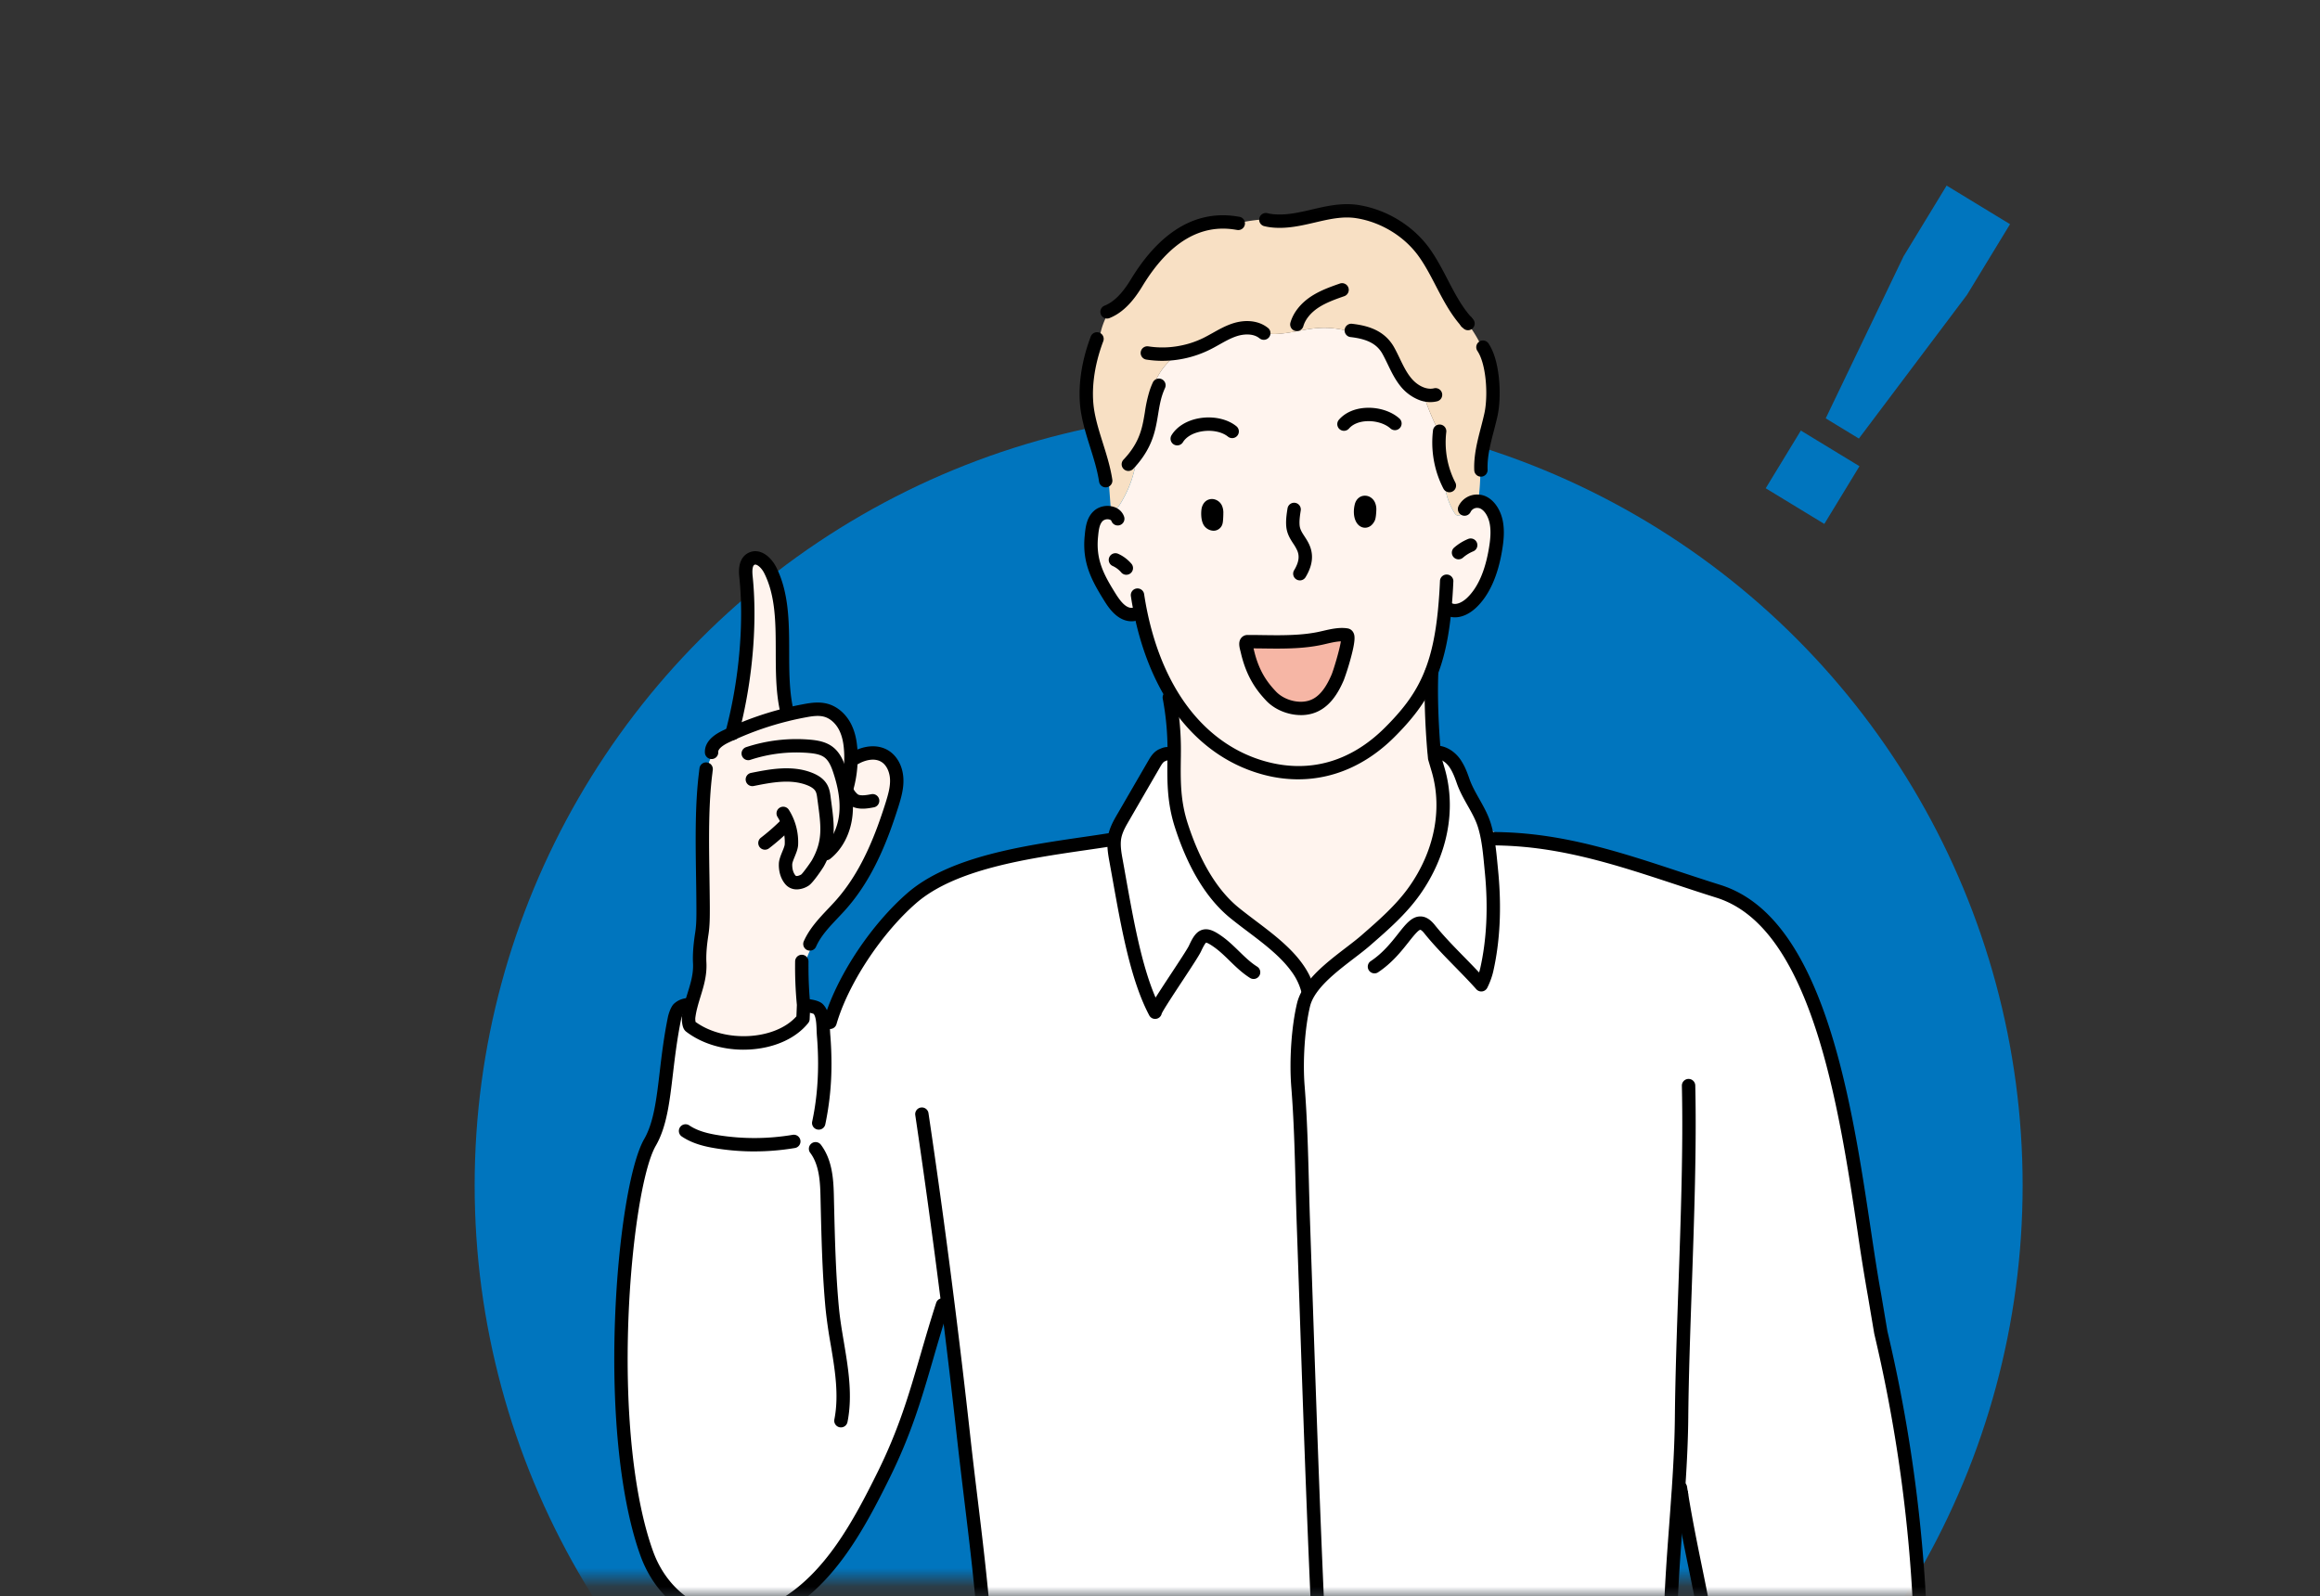 <svg width="125" height="86" fill="none" xmlns="http://www.w3.org/2000/svg"><rect width="100%" height="100%" fill="#333333" stroke="none"/><mask id="a" style="mask-type:alpha" maskUnits="userSpaceOnUse" x="16" y="6" width="104" height="80"><path fill="#D9D9D9" d="M16.213 6h102.979v79.149H16.213z"/></mask><g mask="url(#a)"><circle cx="67.276" cy="63.872" r="41.702" fill="#0075BE"/></g><mask id="b" style="mask-type:alpha" maskUnits="userSpaceOnUse" x="0" y="0" width="125" height="86"><path fill="#D9D9D9" d="M.433 0h124.326v86H.433z"/></mask><g mask="url(#b)"><mask id="c" style="mask-type:alpha" maskUnits="userSpaceOnUse" x="25" y="10" width="88" height="94"><path fill="#D9D9D9" d="M25.695 10.212h86.771v93.361H25.695z"/></mask><g mask="url(#c)"><path d="M59.855 27.644l.069-.214c.13.088.29-.055.375-.186.545-.835.88-1.806.965-2.798.838-1.197.665-2.212 1.02-3.286a3.81 3.81 0 01.074-.207l-.226-.091a3.378 3.378 0 011.49-1.874c.475-.088.937-.24 1.37-.453.503-.247.968-.57 1.497-.751.522-.178 1.149-.189 1.583.153.88.195 1.87-.158 2.808-.25.64-.063 1.29.005 1.904.194l.023-.076c.836.096 1.583.343 2 1.098.303.55.517 1.154.906 1.648.217.279.512.52.838.65.046.018.092.035.14.048.234.713.524 1.407.867 2.076a5.126 5.126 0 00.238 2.14c.025.07.049.14.077.21l-.05.02c-.01.669.174 1.34.523 1.911.05.086.12.176.22.18.073.003.136-.044.194-.087l.215-.165-.069-.088a.749.749 0 01.737-.435c.1.004.202.03.293.077.36.184.599.618.685 1.07.086.455.042.93-.033 1.388-.179 1.114-.559 2.243-1.31 2.945-.305.285-.714.488-1.077.388l-.038.137a1.893 1.893 0 01-.325-.116c-.133 1.352-.359 2.413-.714 3.324a7.976 7.976 0 01-.235.543c-.473.99-1.132 1.818-2.026 2.708-1.85 1.84-4.21 2.614-6.787 1.896-2.111-.589-3.767-1.986-4.938-3.913-.774-1.272-1.335-2.778-1.677-4.434l-.402.087c-.586.062-.987-.504-1.263-.946-.672-1.078-1.12-1.935-.994-3.247.038-.407.08-.855.387-1.127a.75.75 0 01.668-.149l-.002.002zm13.94-.157a.587.587 0 00-.04-.262c-.035-.08-.112-.149-.2-.153-.114-.008-.183.08-.21.195-.148.625.178 1.064.395.644.037-.07.052-.347.055-.424zm-1.722 9.015c.082-.191.753-2.24.484-2.285-.493-.082-1.06.111-1.54.204-.628.121-1.26.157-1.896.165-.633.01-1.272-.012-1.904-.01-.166.002-.05.345-.007.53.27 1.16.737 1.833 1.271 2.399.536.568 1.432.792 2.108.602.693-.192 1.14-.806 1.484-1.605zm-6.521-8.837a.604.604 0 00-.038-.26c-.038-.08-.113-.149-.202-.155-.116-.006-.18.082-.212.196-.041.142-.026.593.1.706.103.094.242.133.312 0 .034-.07.037-.41.04-.487z" fill="#FFF4EE"/><path d="M70.668 53.252c.724-1.005 2.093-1.857 2.936-2.591.936-.816 1.882-1.638 2.604-2.655 1.32-1.862 1.93-4.25 1.29-6.484l-.198-.675a7.94 7.94 0 00-.022-.227l-.007-.076.112-.007c.384-.002.737.236.968.541.035.047.07.098.1.149.172.27.282.578.388.882.286.804.853 1.498 1.118 2.3.03.094.06.191.083.288l.199-.054c.256.186.512.376.769.562 4.082.134 7.696 1.603 11.578 2.823 6.387 2.005 7.25 15.473 8.411 21.753l.342 2.024a81.558 81.558 0 011.827 26.351c-.153 1.626-.496 2.85-.806 4.077v.353H91.257c.285-1.949.557-3.278.63-5.496.066-1.959-.3-4.21.38-6.105.019-.055.04-.109.06-.162l-.08-.027v-1.391h-.126a16.49 16.49 0 00-.055-.715c-.224-2.304-.908-4.73-1.47-8.18v-.004c-.02-.11-.036-.223-.055-.337l-.1-.006a5.424 5.424 0 01-.017.23c-.253 3.744-.65 7.474-.3 11.236.36 3.905.595 7.273.81 10.957h-19c-.543-7.092-.886-14.197-1.164-21.305-.203-5.19-.37-10.38-.55-15.57-.08-2.385-.096-4.785-.285-7.164-.114-1.439.02-3.226.298-4.394a2.57 2.57 0 01.436-.9v-.001z" fill="#fff"/><path d="M72.557 34.217c.27.046-.402 2.094-.484 2.285-.344.8-.791 1.413-1.484 1.605-.676.19-1.572-.034-2.108-.602-.534-.566-1.001-1.24-1.271-2.398-.043-.186-.159-.53.007-.531.633-.002 1.27.02 1.904.01.636-.008 1.269-.044 1.896-.165.48-.093 1.047-.286 1.54-.204z" fill="#F6B6A5"/><path d="M43.356 54.182c.246.005.617.078.72.178.239.234.266.686.28 1.07.133-.204.279-.399.44-.583.74-2.302 2.556-4.91 4.331-6.453 2.55-2.214 7.52-2.634 10.75-3.154l.16.018c.006-.064.016-.127.029-.192.062-.297.198-.574.347-.84.039-.069.078-.137.118-.204l1.651-2.85c.11-.188.233-.392.435-.477l.078-.032c.13-.052.21-.07.438-.02h.002c.03.009.066.016.1.025h.028c-.02 1.372-.041 2.492.39 3.821.552 1.706 1.446 3.555 2.869 4.708 1.08.879 2.512 1.778 3.347 2.933.316.333.587.713.799 1.122a2.576 2.576 0 00-.437.9c-.278 1.168-.412 2.956-.297 4.395.189 2.378.204 4.779.285 7.163.18 5.19.347 10.381.55 15.57.277 7.108.62 14.214 1.162 21.306H53.45l-.429-.002c.055-2.157.044-5.083.182-8.578.22-5.57-.675-11.077-1.286-16.592-.262-2.38-.543-4.758-.844-7.135l-.29.036c-1.128 3.502-1.543 5.865-3.176 9.17-1.272 2.574-2.814 5.48-5.367 7-2.926 1.74-6.242.394-7.388-2.764-2.406-6.633-1.261-19.683.17-22.165.88-1.53.733-3.832 1.32-6.698.024-.115.134-.44.222-.514a.832.832 0 01.485-.207l.175.047c-.053.2-.096.41-.123.626-.012.096.003.352.058.456a.117.117 0 00.03.037c1.773 1.356 4.84 1.136 6.073-.4l.017-.404.014-.321.062.003.002.001z" fill="#fff"/><path d="M62.133 20.861l.226.092a3.9 3.9 0 00-.075.207c-.354 1.073-.182 2.09-1.02 3.286a6.104 6.104 0 01-.965 2.798c-.085.13-.245.274-.375.186-.075-.05-.089-.154-.094-.244l-.095-1.297-.16.013c-.19-1.246-.737-2.408-.96-3.649-.235-1.312.026-2.76.492-3.991l.128.018c.07-.542.263-1.069.551-1.536.57-.275.995-.789 1.346-1.33.044-.067.084-.134.126-.2 1.157-1.896 2.91-3.629 5.412-3.183h.003a8.836 8.836 0 011.535-.216l.002.024a2.717 2.717 0 00.392.064c1.545.143 2.994-.747 4.543-.499 1.398.224 2.752 1.031 3.593 2.207.836 1.171 1.298 2.64 2.262 3.72a7.412 7.412 0 011.337 2.743l.022-.002c.126.804.102 1.701-.031 2.293-.219.983-.577 1.956-.536 2.96l-.035.132c0 .52-.038 1.041-.114 1.555a.749.749 0 00-.737.435l.068.088c-.071.057-.143.111-.215.166-.058.043-.12.09-.194.087-.099-.003-.169-.095-.22-.18a3.594 3.594 0 01-.523-1.912l.05-.02a5.143 5.143 0 01-.315-2.35 14.636 14.636 0 01-.867-2.075 1.745 1.745 0 01-.14-.049 2.074 2.074 0 01-.837-.649c-.39-.494-.603-1.098-.907-1.648-.417-.754-1.163-1.002-2-1.098l-.023.076a4.886 4.886 0 00-1.903-.195c-.937.093-1.928.446-2.809.25-.433-.341-1.06-.33-1.583-.152-.528.18-.994.504-1.496.75a5.33 5.33 0 01-1.37.454 3.379 3.379 0 00-1.49 1.873v-.002z" fill="#F8E0C4"/><path d="M63.137 37.459c1.171 1.926 2.827 3.324 4.938 3.912 2.576.718 4.937-.056 6.787-1.896.894-.89 1.552-1.718 2.026-2.708a8.11 8.11 0 00.235-.542l.015.006c-.057 1.347.016 2.968.133 4.314l.007.076c.008.074.016.15.022.226l.198.675c.64 2.234.03 4.623-1.29 6.484-.722 1.017-1.668 1.84-2.604 2.655-.843.734-2.212 1.586-2.936 2.59a4.939 4.939 0 00-.798-1.121c-.835-1.156-2.267-2.055-3.348-2.933-1.423-1.153-2.317-3.002-2.87-4.708-.43-1.329-.409-2.45-.389-3.821v-.029a15.086 15.086 0 00-.186-2.617v-.525l.06-.038zM43.78 50.942a5.365 5.365 0 00-.553 1.558h-.023c.009.548.04 1.097.091 1.642l-.001.037-.014.32-.017.405c-1.233 1.535-4.3 1.756-6.074.4a.123.123 0 01-.029-.037c-.054-.105-.07-.36-.058-.456.028-.217.07-.426.124-.626.198-.77.517-1.452.473-2.304-.028-.527.041-1.099.113-1.566.073-.467.071-.943.07-1.417-.01-2.424-.144-5.064.142-7.278.102-.368.238-.726.404-1.07l-.089-.01a.545.545 0 01.058-.276c.125-.254.423-.44.695-.573.127-.06.255-.12.383-.176l.002-.002a16.702 16.702 0 012.891-1l.071-.019c.309-.074.616-.14.927-.197.372-.07.761-.125 1.126-.025.454.122.818.476 1.034.89.18.351.265.739.299 1.131.008.073.012.15.017.224.002.07.006.138.006.208l.152-.001.327-.126.043.11c.418-.164.888-.197 1.273.02.423.242.643.74.669 1.228.027.483-.113.96-.258 1.423-.135.427-.28.853-.434 1.274-.546 1.472-1.25 2.886-2.279 4.063-.607.69-1.332 1.31-1.703 2.15l.142.076z" fill="#FFF4EE"/><path d="M39.506 39.501l.186-.87-.034-.008c.542-2.39.779-5.174.537-7.525-.037-.358-.04-.802.274-.977.394-.22.835.207 1.034.609 1.094 2.185.357 5.059.865 7.457v.325c-.98.242-1.941.574-2.862.989z" fill="#FFF4EE"/><path d="M60.968 33.477c-.78 0-1.267-.778-1.48-1.12-.678-1.09-1.185-2.035-1.046-3.472.042-.446.093-.998.508-1.363.257-.227.646-.316.992-.228a.918.918 0 01.356.169c.12.095.21.218.264.366a.36.36 0 11-.677.25.112.112 0 00-.028-.045.223.223 0 00-.093-.042.394.394 0 00-.337.07c-.2.176-.234.537-.267.887-.118 1.22.315 2.023.94 3.026.254.406.562.816.92.778a.36.36 0 11.076.717 1.264 1.264 0 01-.127.007z" fill="#000"/><path d="M60.686 30.972a.36.36 0 01-.274-.126 1.321 1.321 0 00-.46-.347.36.36 0 11.293-.658c.27.12.517.305.715.536a.36.36 0 01-.274.594zm9.259 11.022a7.31 7.31 0 01-1.967-.276c-2.107-.587-3.887-1.995-5.15-4.072-.786-1.294-1.366-2.825-1.722-4.548a17.511 17.511 0 01-.175-.976.36.36 0 01.714-.107c.049.325.105.64.167.936.34 1.644.89 3.097 1.633 4.32 1.165 1.918 2.8 3.216 4.727 3.753 2.361.658 4.586.034 6.435-1.805.945-.94 1.53-1.72 1.954-2.608.077-.16.153-.335.224-.518.342-.874.561-1.9.692-3.229a29.67 29.67 0 00.11-1.594.362.362 0 01.72.032 30.52 30.52 0 01-.112 1.633c-.138 1.396-.372 2.482-.737 3.42-.079.2-.161.39-.246.567-.456.953-1.102 1.819-2.096 2.808-1.5 1.49-3.287 2.263-5.17 2.263z" fill="#000"/><path d="M78.397 33.265a1.104 1.104 0 01-.574-.16.36.36 0 11.381-.612c.029.017.057.03.087.037.196.055.485-.065.74-.302.594-.556.997-1.477 1.2-2.74.059-.361.116-.831.035-1.263-.074-.385-.264-.698-.496-.817a.354.354 0 00-.145-.038l-.022-.002a.39.39 0 00-.372.228.361.361 0 01-.655-.302 1.108 1.108 0 011.091-.643c.15.008.299.048.431.116.43.22.758.714.875 1.323.102.544.037 1.093-.032 1.513-.228 1.422-.705 2.482-1.419 3.15-.359.334-.756.511-1.126.511l.001.001z" fill="#000"/><path d="M78.586 30.139a.36.36 0 01-.235-.634 2.73 2.73 0 01.754-.464.36.36 0 01.269.669 2.002 2.002 0 00-.553.342.36.36 0 01-.235.087zm-13.203-1.541a.645.645 0 01-.427-.18c-.299-.269-.245-.919-.203-1.07.1-.355.363-.47.578-.458h.006a.613.613 0 01.503.36.94.94 0 01.072.42v.056c-.01.35-.027.481-.075.581l-.005.012a.502.502 0 01-.448.28v-.001zm8.166-.162a.483.483 0 01-.169-.03c-.36-.133-.523-.647-.387-1.223v-.001c.074-.304.304-.488.586-.47.21.011.41.154.504.365a.928.928 0 01.072.416v.008c-.017.426-.072.532-.096.577-.137.266-.336.358-.51.358zm-3.458 10.096c-.685 0-1.408-.288-1.872-.781-.5-.53-1.054-1.25-1.36-2.563l-.02-.081c-.062-.24-.132-.512.03-.723a.436.436 0 01.345-.169c.276 0 .553.003.822.007.355.005.723.01 1.08.005.508-.008 1.175-.032 1.832-.16.107-.02.221-.047.342-.075.412-.095.88-.204 1.326-.13.127.022.235.1.298.216.083.15.14.386-.147 1.427a13.56 13.56 0 01-.363 1.14c-.28.65-.762 1.545-1.718 1.81a2.19 2.19 0 01-.595.078zm-2.552-3.595l.022.089c.266 1.143.726 1.748 1.182 2.231.422.449 1.174.665 1.748.503.502-.139.899-.583 1.25-1.4.1-.232.43-1.315.504-1.802-.248.009-.524.072-.792.135a8.427 8.427 0 01-.369.081c-.711.138-1.42.165-1.959.173-.367.005-.739 0-1.099-.005l-.487-.005zM63.428 24a.36.36 0 01-.307-.548c.286-.468.833-.802 1.5-.916.745-.128 1.51.038 1.995.432a.36.36 0 11-.455.559c-.324-.263-.88-.373-1.418-.281-.462.08-.829.291-1.007.582a.361.361 0 01-.308.172zm8.984-.786a.36.36 0 01-.272-.596c.327-.377.834-.604 1.429-.64.688-.043 1.39.177 1.83.573a.36.36 0 11-.483.536c-.297-.268-.809-.42-1.303-.39-.4.024-.73.164-.929.393a.36.36 0 01-.272.124zm-12.838 3.047a.36.36 0 01-.356-.306c-.095-.625-.283-1.224-.482-1.858-.18-.574-.366-1.167-.476-1.78-.223-1.241-.042-2.726.509-4.183a.36.36 0 01.674.254c-.505 1.337-.673 2.687-.474 3.801.102.569.274 1.115.455 1.692.199.632.404 1.286.507 1.965a.36.36 0 01-.357.414v.001zm1.22-.884a.36.36 0 01-.257-.612c.065-.066.124-.136.182-.203.09-.104.174-.214.25-.323.502-.717.606-1.358.718-2.037a7.3 7.3 0 01.255-1.155 4.197 4.197 0 01.174-.442.36.36 0 01.651.31 2.026 2.026 0 00-.07.167c-.001.001-.003.003-.003.005-.026.065-.05.134-.068.187-.112.342-.168.684-.227 1.045-.12.729-.243 1.482-.839 2.333a5.158 5.158 0 01-.508.617.359.359 0 01-.257.108zm17.298 1.149a.362.362 0 01-.321-.196 5.349 5.349 0 01-.237-.525c-.029-.074-.054-.148-.08-.22a5.488 5.488 0 01-.256-2.298l.01-.088a.36.36 0 01.717.075l-.01.089a4.772 4.772 0 00.222 1.99c.023.063.045.127.07.192.06.155.128.307.205.456a.36.36 0 01-.32.525zm1.7-.841a.36.36 0 01-.36-.346c-.033-.798.166-1.563.358-2.303.064-.246.13-.502.185-.75.13-.574.14-1.44.027-2.159-.079-.51-.21-.918-.38-1.185l-.011-.019a.36.36 0 01.579-.43.64.64 0 01.047.073c.223.354.383.842.477 1.45.128.81.114 1.763-.035 2.427-.058.26-.126.521-.192.774-.187.721-.364 1.402-.336 2.093a.36.36 0 01-.345.375h-.015zm-.188-6.776l.004.008-.004-.008zm-19.958-1.743a.361.361 0 01-.14-.693c.043-.018.083-.035.118-.052.423-.204.804-.586 1.205-1.204l.12-.194c.695-1.137 1.47-2.004 2.306-2.577 1.062-.729 2.226-.99 3.46-.774a.765.765 0 01.061.009l.01.002a.36.36 0 01-.11.711l-.032-.005-.005-.002a.645.645 0 01-.033-.003c-1.915-.341-3.611.673-5.042 3.015-.043.07-.084.139-.129.207-.3.464-.781 1.118-1.493 1.461a2.25 2.25 0 01-.157.07.361.361 0 01-.14.028v.001zm19.448.628a.359.359 0 01-.261-.112 5.755 5.755 0 01-.093-.1.36.36 0 01.534-.484l.082.088a.36.36 0 01-.262.608z" fill="#000"/><path d="M79 17.69a.36.36 0 01-.27-.12c-.58-.65-.983-1.426-1.373-2.176-.293-.562-.568-1.093-.913-1.575-.77-1.077-2.025-1.847-3.356-2.06-.742-.119-1.47.05-2.242.23-.73.17-1.483.345-2.277.272a3.071 3.071 0 01-.473-.08.36.36 0 01.214-.688 2.315 2.315 0 00.324.051c.678.063 1.343-.092 2.048-.256.805-.187 1.638-.38 2.52-.24 1.517.243 2.949 1.123 3.829 2.353.374.524.675 1.102.966 1.662.386.743.752 1.445 1.272 2.029a.36.36 0 01-.27.6v-.001zM62.24 54.904a.361.361 0 01-.32-.192c-1.002-1.893-1.497-4.659-1.974-7.334l-.171-.949c-.063-.347-.14-.778-.098-1.207a2.336 2.336 0 01.035-.23c.075-.36.238-.679.386-.944.04-.07.08-.14.122-.21l1.235-2.131.415-.716c.122-.209.288-.493.604-.627l.09-.038c.192-.076.346-.102.647-.036a.36.36 0 11-.156.704c-.142-.032-.154-.027-.227.002l-.006.003a.922.922 0 00-.058.024l-.007.003c-.096.04-.189.199-.263.327l-.415.715a1512.996 1512.996 0 00-1.35 2.332c-.123.217-.254.474-.31.737-.012.063-.02.111-.023.155-.033.33.031.69.089 1.009.057.312.114.63.17.95.418 2.334.847 4.739 1.607 6.504.182-.29.45-.7.841-1.294.41-.622.873-1.325.957-1.505.192-.414.38-.765.739-.86.33-.086.65.078 1.059.37.33.237.618.518.898.79.322.314.626.61.978.83a.36.36 0 11-.382.611c-.418-.262-.765-.599-1.1-.926-.272-.265-.529-.515-.815-.72-.306-.22-.418-.253-.453-.257-.04.03-.117.136-.27.464-.098.213-.447.746-1.008 1.598-.41.622-1.026 1.556-1.114 1.762a.36.36 0 01-.353.285v.001z" fill="#000"/><path d="M63.237 41.028a.372.372 0 01-.092-.012 2.787 2.787 0 00-.052-.013l-.045-.01a.36.36 0 11.175-.7l.035.01c.022.004.046.01.07.016a.36.36 0 01-.092.709z" fill="#000"/><path d="M70.46 53.697a.361.361 0 01-.349-.27 3.223 3.223 0 00-.533-1.086c-.589-.815-1.502-1.504-2.385-2.17a31.034 31.034 0 01-.899-.695C65.03 48.45 64.025 46.81 63.31 44.6c-.444-1.371-.427-2.54-.407-3.892v-.075a14.813 14.813 0 00-.255-2.983.36.36 0 11.71-.133 15.557 15.557 0 01.267 3.124v.078c-.02 1.342-.036 2.402.371 3.66.673 2.075 1.6 3.603 2.754 4.538.274.222.568.444.879.68.925.698 1.882 1.42 2.534 2.322.317.438.528.872.647 1.328a.36.36 0 01-.35.45h.001zm9.352-.272a.362.362 0 01-.27-.121c-.358-.403-.759-.812-1.146-1.208-.57-.582-1.16-1.185-1.654-1.803-.143-.18-.213-.19-.214-.19-.112 0-.436.41-.63.656-.379.481-.898 1.14-1.664 1.644a.361.361 0 01-.397-.601c.668-.44 1.126-1.021 1.495-1.489.41-.52.733-.93 1.194-.931h.002c.276 0 .53.151.778.461.472.59 1.048 1.18 1.606 1.749.259.265.524.536.78.809a2.9 2.9 0 00.057-.205c.353-1.55.439-3.298.254-5.193a42.435 42.435 0 01-.033-.342c-.06-.632-.122-1.286-.277-1.872a3.908 3.908 0 00-.079-.27c-.124-.377-.325-.735-.54-1.114-.209-.371-.425-.755-.574-1.176-.094-.267-.2-.567-.353-.81l-.005-.01a1.459 1.459 0 00-.08-.116c-.187-.248-.44-.397-.675-.397h-.003a.36.36 0 01-.002-.72h.005c.459 0 .926.256 1.252.684.05.067.088.125.12.18.196.31.316.65.42.95.129.36.32.701.524 1.062.221.393.45.799.596 1.244.038.115.067.217.091.314.17.64.234 1.322.297 1.983l.033.34c.192 1.973.102 3.798-.268 5.426-.066.28-.181.597-.319.868a.361.361 0 01-.321.198zM39.453 39.82a.36.36 0 01-.352-.44l.026-.096.005-.018a22.8 22.8 0 00.175-.721c.566-2.492.758-5.193.53-7.41-.03-.278-.105-1.015.457-1.328a.823.823 0 01.661-.065c.402.124.713.51.871.829.689 1.374.692 2.987.694 4.547.002 1.013.003 2.06.2 2.994l.003.012c.004.023.01.045.015.068l.01.048a.36.36 0 11-.706.15l-.009-.04a2.635 2.635 0 01-.02-.094c-.212-1.006-.214-2.09-.216-3.137-.002-1.544-.005-3.003-.618-4.228-.11-.224-.294-.417-.438-.461-.046-.014-.07-.009-.096.006-.056.031-.141.153-.092.625.236 2.291.038 5.077-.543 7.642-.05.22-.108.458-.183.748l-.006.024a1.178 1.178 0 00-.017.065.36.36 0 01-.351.28zm1.762 5.966a.36.36 0 01-.22-.645 11.41 11.41 0 001.026-.892.36.36 0 01.505.514c-.334.328-.701.648-1.091.948a.359.359 0 01-.22.075z" fill="#000"/><path d="M42.93 47.924a.79.79 0 01-.614-.275c-.238-.278-.363-.665-.352-1.09.003-.218.096-.447.186-.669.06-.145.127-.31.131-.398a2.535 2.535 0 00-.387-1.47.36.36 0 11.609-.385c.354.557.531 1.229.499 1.893-.012.21-.1.425-.184.632-.059.144-.132.325-.133.412-.007.25.057.464.178.606.045.052.193.01.311-.06.121-.113.518-.67.578-.779.586-1.048.486-1.8.32-3.045l-.035-.26c-.02-.16-.04-.298-.096-.398-.07-.127-.222-.237-.454-.328-.895-.354-1.95-.142-2.88.044a.36.36 0 11-.142-.706c.978-.195 2.194-.44 3.288-.007.397.156.665.369.82.65.116.21.153.438.18.654.01.086.023.173.034.257.166 1.249.298 2.235-.404 3.487-.037.069-.573.885-.814 1.034a1.221 1.221 0 01-.64.202h.001zm.258-.812l-.003.001.003-.001z" fill="#000"/><path d="M44.504 46.357a.36.36 0 01-.223-.643c.51-.402.85-1.073.933-1.84.07-.646-.031-1.37-.309-2.214-.107-.332-.24-.663-.484-.846-.219-.165-.533-.212-.84-.24a7.927 7.927 0 00-3.153.37.36.36 0 11-.227-.684 8.656 8.656 0 013.444-.403c.395.035.846.107 1.21.381.406.303.6.776.736 1.199.31.941.421 1.764.34 2.513-.102.958-.54 1.807-1.202 2.33a.359.359 0 01-.224.077z" fill="#000"/><path d="M45.563 43.04a.362.362 0 01-.341-.478c.014-.04.024-.077.034-.114l.003-.013a5.738 5.738 0 00.229-1.704v-.006c0-.06-.003-.123-.006-.188v-.005a4.097 4.097 0 00-.016-.201v-.007c-.034-.395-.119-.722-.26-.998-.189-.36-.483-.619-.807-.706-.301-.083-.656-.027-.966.031-.308.057-.605.12-.908.193l-.069.018c-.962.237-1.904.563-2.801.967l-.023.01a.36.36 0 11-.261-.672c.933-.42 1.912-.758 2.911-1.005l.072-.018c.318-.077.627-.143.948-.202.388-.073.84-.14 1.288-.018.516.14.975.53 1.257 1.071.186.362.296.775.339 1.264.008.077.013.154.017.229v.012a6.437 6.437 0 01-.298 2.295.36.36 0 01-.34.243l-.002.001z" fill="#000"/><path d="M38.34 40.901a.36.36 0 01-.36-.338.907.907 0 01.093-.456c.14-.285.422-.526.861-.74.139-.066.272-.127.396-.182a.36.36 0 11.29.66c-.117.05-.242.109-.372.17-.354.173-.482.318-.527.408a.19.19 0 00-.022.096.36.36 0 01-.338.382h-.022zm8.141 2.674c-.146 0-.297-.017-.446-.065-.354-.12-.668-.53-.772-.862a.79.79 0 01-.029-.437.36.36 0 01.703.162c0 .005.001.02.01.046l.004.012c.055.183.24.37.31.395.18.058.409.022.688-.031a.36.36 0 11.135.708c-.172.032-.382.072-.603.072z" fill="#000"/><path d="M43.638 51.226a.36.36 0 01-.33-.506c.305-.689.815-1.228 1.308-1.75.152-.16.31-.327.455-.492.884-1.01 1.587-2.266 2.212-3.95.153-.417.297-.84.428-1.257.146-.467.265-.885.242-1.295-.018-.328-.155-.745-.488-.935-.34-.193-.75-.082-.963.001-.09.034-.172.074-.25.12a.361.361 0 01-.365-.622c.112-.066.232-.123.356-.17.572-.223 1.134-.208 1.58.044.497.285.814.854.85 1.522.03.529-.112 1.035-.274 1.55-.135.428-.282.861-.439 1.29-.657 1.77-1.403 3.097-2.346 4.176-.154.177-.316.347-.473.513-.472.5-.917.97-1.172 1.546a.36.36 0 01-.33.214v.001zm-3.582 5.336c-1.159 0-2.265-.344-3.083-.969a.463.463 0 01-.132-.158c-.111-.212-.11-.564-.096-.668.028-.223.071-.444.133-.674.053-.207.115-.409.176-.605.162-.526.315-1.023.285-1.588-.03-.59.052-1.218.117-1.64.07-.439.068-.886.066-1.36a135.2 135.2 0 00-.019-1.678c-.029-1.92-.06-3.905.163-5.638.005-.051.01-.098.017-.143l.005-.044a.36.36 0 01.716.091l-.006.049c-.006.04-.01.077-.013.11l-.002.02c-.217 1.683-.187 3.646-.158 5.544.008.556.017 1.132.02 1.685 0 .481.003.98-.075 1.475-.06.389-.136.968-.109 1.491.036.693-.144 1.275-.317 1.838-.057.187-.117.381-.167.575a4.33 4.33 0 00-.115.581 1 1 0 00.014.21c1.573 1.142 4.289.987 5.434-.3l.025-.614a21.556 21.556 0 01-.094-2.35.36.36 0 11.72.01c0 .095-.002.201 0 .297a20.777 20.777 0 00.094 1.998.278.278 0 01.001.05l-.032.761a.356.356 0 01-.08.21c-.651.813-1.778 1.33-3.09 1.42a5.876 5.876 0 01-.397.013v.001z" fill="#000"/><path d="M44.113 60.871a.36.36 0 01-.353-.436c.21-.97.316-2.014.318-3.102 0-.515-.022-1.031-.065-1.533a9.265 9.265 0 01-.017-.357c-.009-.23-.024-.653-.159-.811a1.555 1.555 0 00-.488-.09.36.36 0 01.007-.72h.007c.007 0 .692.016.965.28.327.321.371.825.388 1.314.005.124.01.235.017.327.044.518.066 1.055.066 1.592a15.62 15.62 0 01-.333 3.252.36.36 0 01-.353.284zm-3.469 1.173c-.668 0-1.336-.051-1.999-.154-.607-.094-1.31-.245-1.91-.65a.36.36 0 11.405-.597c.482.325 1.087.453 1.616.535 1.31.202 2.64.193 3.954-.028a.36.36 0 11.12.71c-.726.122-1.456.183-2.187.183v.001zm4.665 14.871a.36.36 0 01-.354-.43c.26-1.31.026-2.709-.202-4.06a26.82 26.82 0 01-.268-1.862c-.177-1.852-.222-3.756-.266-5.597l-.013-.564c-.019-.776-.08-1.657-.552-2.284a.36.36 0 01.576-.433c.601.797.675 1.811.697 2.7l.013.563c.044 1.829.089 3.72.263 5.547.057.591.156 1.183.262 1.81.237 1.416.483 2.881.197 4.32a.36.36 0 01-.353.29z" fill="#000"/><path d="M39.566 87.615a5.041 5.041 0 01-1.702-.296c-1.526-.544-2.747-1.81-3.351-3.475-1.067-2.942-1.569-7.598-1.375-12.774.163-4.386.81-8.371 1.57-9.692.515-.894.663-2.145.834-3.593.105-.896.225-1.91.448-2.998 0-.004.116-.522.338-.714.123-.107.326-.252.681-.292a.36.36 0 11.08.716.477.477 0 00-.271.106 1.563 1.563 0 00-.122.328c-.216 1.058-.334 2.057-.439 2.938-.18 1.528-.335 2.847-.924 3.869-.698 1.21-1.318 5.146-1.475 9.359-.19 5.087.296 9.644 1.332 12.502.53 1.462 1.593 2.57 2.916 3.042 1.277.456 2.68.29 3.948-.464 2.41-1.433 3.904-4.17 5.229-6.849 1.149-2.325 1.687-4.177 2.31-6.32.256-.879.52-1.788.846-2.801a.36.36 0 01.687.22 98.718 98.718 0 00-.84 2.782c-.633 2.177-1.18 4.056-2.357 6.438-1.372 2.777-2.927 5.616-5.505 7.15-.914.543-1.891.82-2.859.82l.001-.002zm5.157-32.168a.36.36 0 01-.347-.46c.026-.09.05-.171.076-.25.736-2.289 2.52-4.947 4.439-6.616 2.269-1.97 6.262-2.55 9.47-3.018a87.636 87.636 0 001.458-.22.36.36 0 11.115.712c-.46.074-.95.145-1.469.22-3.115.454-6.993 1.018-9.101 2.85-1.8 1.565-3.537 4.151-4.225 6.292a8.742 8.742 0 00-.07.23.361.361 0 01-.347.26z" fill="#000"/><path d="M53.015 103.151h-.008a.36.36 0 01-.352-.368l.003-.105a216.34 216.34 0 00.045-2.639c.024-1.768.05-3.771.14-6.046.173-4.414-.367-8.873-.89-13.184-.132-1.1-.27-2.236-.394-3.355a450.552 450.552 0 00-.843-7.129 462.403 462.403 0 00-1.4-10.227.36.36 0 11.712-.105c.504 3.39.976 6.836 1.403 10.242a455.4 455.4 0 01.845 7.14c.123 1.116.26 2.25.393 3.348.526 4.34 1.07 8.827.894 13.299-.09 2.266-.116 4.264-.139 6.027-.012.92-.023 1.788-.043 2.546l-.003.109-.003.097a.36.36 0 01-.36.352v-.002zm18.955.297a.36.36 0 01-.359-.331c-.014-.168-.026-.337-.038-.505-.468-6.125-.827-12.7-1.164-21.317-.148-3.773-.278-7.61-.404-11.32-.048-1.417-.096-2.835-.146-4.253a274.69 274.69 0 01-.057-1.969c-.044-1.703-.09-3.462-.228-5.178-.114-1.443.009-3.254.307-4.507.082-.344.244-.68.495-1.027.532-.74 1.375-1.386 2.118-1.957.32-.245.623-.477.873-.695l.012-.011c.904-.788 1.84-1.603 2.534-2.581 1.361-1.918 1.812-4.17 1.238-6.177l-.198-.672a.356.356 0 01-.013-.073l-.02-.216a.312.312 0 01-.005-.044l-.003-.026a.659.659 0 00-.002-.014c-.135-1.57-.184-3.16-.134-4.36a.36.36 0 01.72.03c-.049 1.17 0 2.724.132 4.262l.004.044.003.027v.005l.02.197.188.64c.636 2.22.146 4.696-1.342 6.794-.744 1.047-1.712 1.891-2.65 2.707l-.011.01c-.267.233-.578.472-.908.724-.704.54-1.501 1.152-1.972 1.806-.195.27-.319.524-.379.774-.278 1.168-.396 2.929-.288 4.282.138 1.736.184 3.505.23 5.217.016.644.034 1.31.056 1.963l.145 4.254c.126 3.71.257 7.544.404 11.315.337 8.608.695 15.175 1.163 21.292.012.167.024.333.038.499a.361.361 0 01-.33.389l-.03.001.001.001zm30.39-.854a.36.36 0 01-.349-.449l.098-.387c.277-1.085.564-2.208.698-3.635a80.814 80.814 0 00-1.819-26.235l-.005-.023-.341-2.021a107.938 107.938 0 01-.559-3.493C99.58 63 98.955 58.832 97.8 55.356c-1.326-3.992-3.067-6.277-5.322-6.985-.72-.226-1.44-.463-2.134-.693-3.123-1.031-6.072-2.005-9.348-2.113a12.989 12.989 0 00-.598-.011.36.36 0 110-.72c.238 0 .437.003.627.011 3.375.11 6.372 1.1 9.545 2.15.693.228 1.41.465 2.125.689 2.491.782 4.385 3.218 5.79 7.445 1.175 3.535 1.805 7.738 2.311 11.115.191 1.273.371 2.475.556 3.472l.001.006.34 2.012a81.588 81.588 0 011.833 26.458c-.139 1.483-.434 2.633-.718 3.745l-.098.386a.36.36 0 01-.349.272l-.001-.001z" fill="#000"/><path d="M90.968 103.533a.36.36 0 01-.36-.341c-.01-.195-.023-.39-.034-.583a309.58 309.58 0 00-.81-10.947c-.296-3.183-.06-6.384.17-9.479a275.312 275.312 0 00.131-1.825c.007-.071.011-.142.016-.212v-.01c.1-1.523.15-2.69.16-3.788.022-2.174.104-4.528.191-7.021.129-3.704.263-7.533.186-10.82a.36.36 0 01.722-.016c.076 3.307-.058 7.147-.187 10.86-.087 2.49-.169 4.84-.19 7.004-.01 1.11-.06 2.289-.162 3.823v.005a6.133 6.133 0 01-.017.24c-.041.604-.087 1.219-.13 1.813-.227 3.066-.461 6.236-.171 9.359.326 3.535.569 6.816.811 10.969.012.195.025.392.035.589a.36.36 0 01-.34.379h-.02l-.001.001z" fill="#000"/><path d="M92.12 89.764a.36.36 0 01-.359-.342c-.01-.203-.027-.425-.054-.698-.125-1.29-.398-2.625-.715-4.172-.238-1.166-.509-2.488-.753-3.986a.36.36 0 01.711-.116c.243 1.484.511 2.798.748 3.957.321 1.567.597 2.92.727 4.247.027.285.045.517.056.73a.36.36 0 01-.341.379h-.02v.001z" fill="#000"/><path d="M90.594 80.866a.361.361 0 01-.356-.302l-.031-.195-.022-.144a.36.36 0 01.712-.114l.022.146.03.19a.36.36 0 01-.356.419zM77.073 21.668a1.687 1.687 0 01-.655-.133 2.428 2.428 0 01-.99-.763c-.28-.357-.474-.758-.66-1.146-.093-.192-.18-.373-.278-.55-.295-.535-.811-.809-1.724-.913a.36.36 0 11.082-.716c.778.09 1.74.316 2.274 1.282.107.194.203.393.295.585.178.369.346.717.58 1.014.191.246.435.437.688.537a.849.849 0 00.105.037c.168.05.325.057.471.022a.36.36 0 11.17.7 1.523 1.523 0 01-.36.043h.002zM63.136 41.003a.36.36 0 01-.002-.72h.002a.36.36 0 110 .72zm-23.66-1.128a.36.36 0 11.256-.615.36.36 0 010 .509l-.001.001a.36.36 0 01-.256.106h.001zm23.15-20.432c-.289 0-.577-.022-.863-.067a.36.36 0 11.111-.712 4.925 4.925 0 001.681-.03 4.941 4.941 0 001.28-.422c.169-.084.334-.176.508-.273.323-.181.658-.369 1.03-.496.714-.244 1.423-.17 1.904.197.01.006.016.012.022.016a.36.36 0 01-.414.59l-.006-.004a.308.308 0 01-.031-.022c-.338-.267-.864-.225-1.243-.095-.31.105-.602.269-.91.442-.175.099-.356.2-.544.291a5.779 5.779 0 01-2.526.585zm7.249-1.601a.36.36 0 01-.347-.46c.156-.542.556-1.046 1.128-1.419.494-.32 1.046-.513 1.534-.684a.36.36 0 01.24.68c-.45.157-.96.336-1.38.608-.426.278-.72.638-.828 1.014a.361.361 0 01-.346.26h-.001zm.16 13.432a.36.36 0 01-.309-.545c.25-.415.303-.74.173-1.052a2.413 2.413 0 00-.218-.384c-.163-.25-.348-.534-.38-.947-.026-.333.024-.66.07-.95a.36.36 0 01.712.11c-.04.262-.082.534-.062.785.017.23.126.398.264.609.093.143.2.306.28.5.22.531.149 1.087-.221 1.7a.36.36 0 01-.31.175zM79.007 17.7a.36.36 0 01-.255-.106.36.36 0 11.53-.487.36.36 0 01-.276.592z" fill="#000"/><path d="M90.647 82.566a.36.36 0 01-.359-.335 20.664 20.664 0 01-.054-1.727.362.362 0 01.361-.358h.002a.36.36 0 01.359.36v.002a19.87 19.87 0 00.052 1.67.36.36 0 01-.36.387z" fill="#000"/></g></g><path d="M98.368 22.543l4.196-8.735L104.883 10l3.416 2.08-2.319 3.808-5.825 7.743-1.787-1.088zm-3.233 3.767l1.894-3.11 3.158 1.922-1.894 3.11-3.158-1.922z" fill="#0075BE"/></svg>